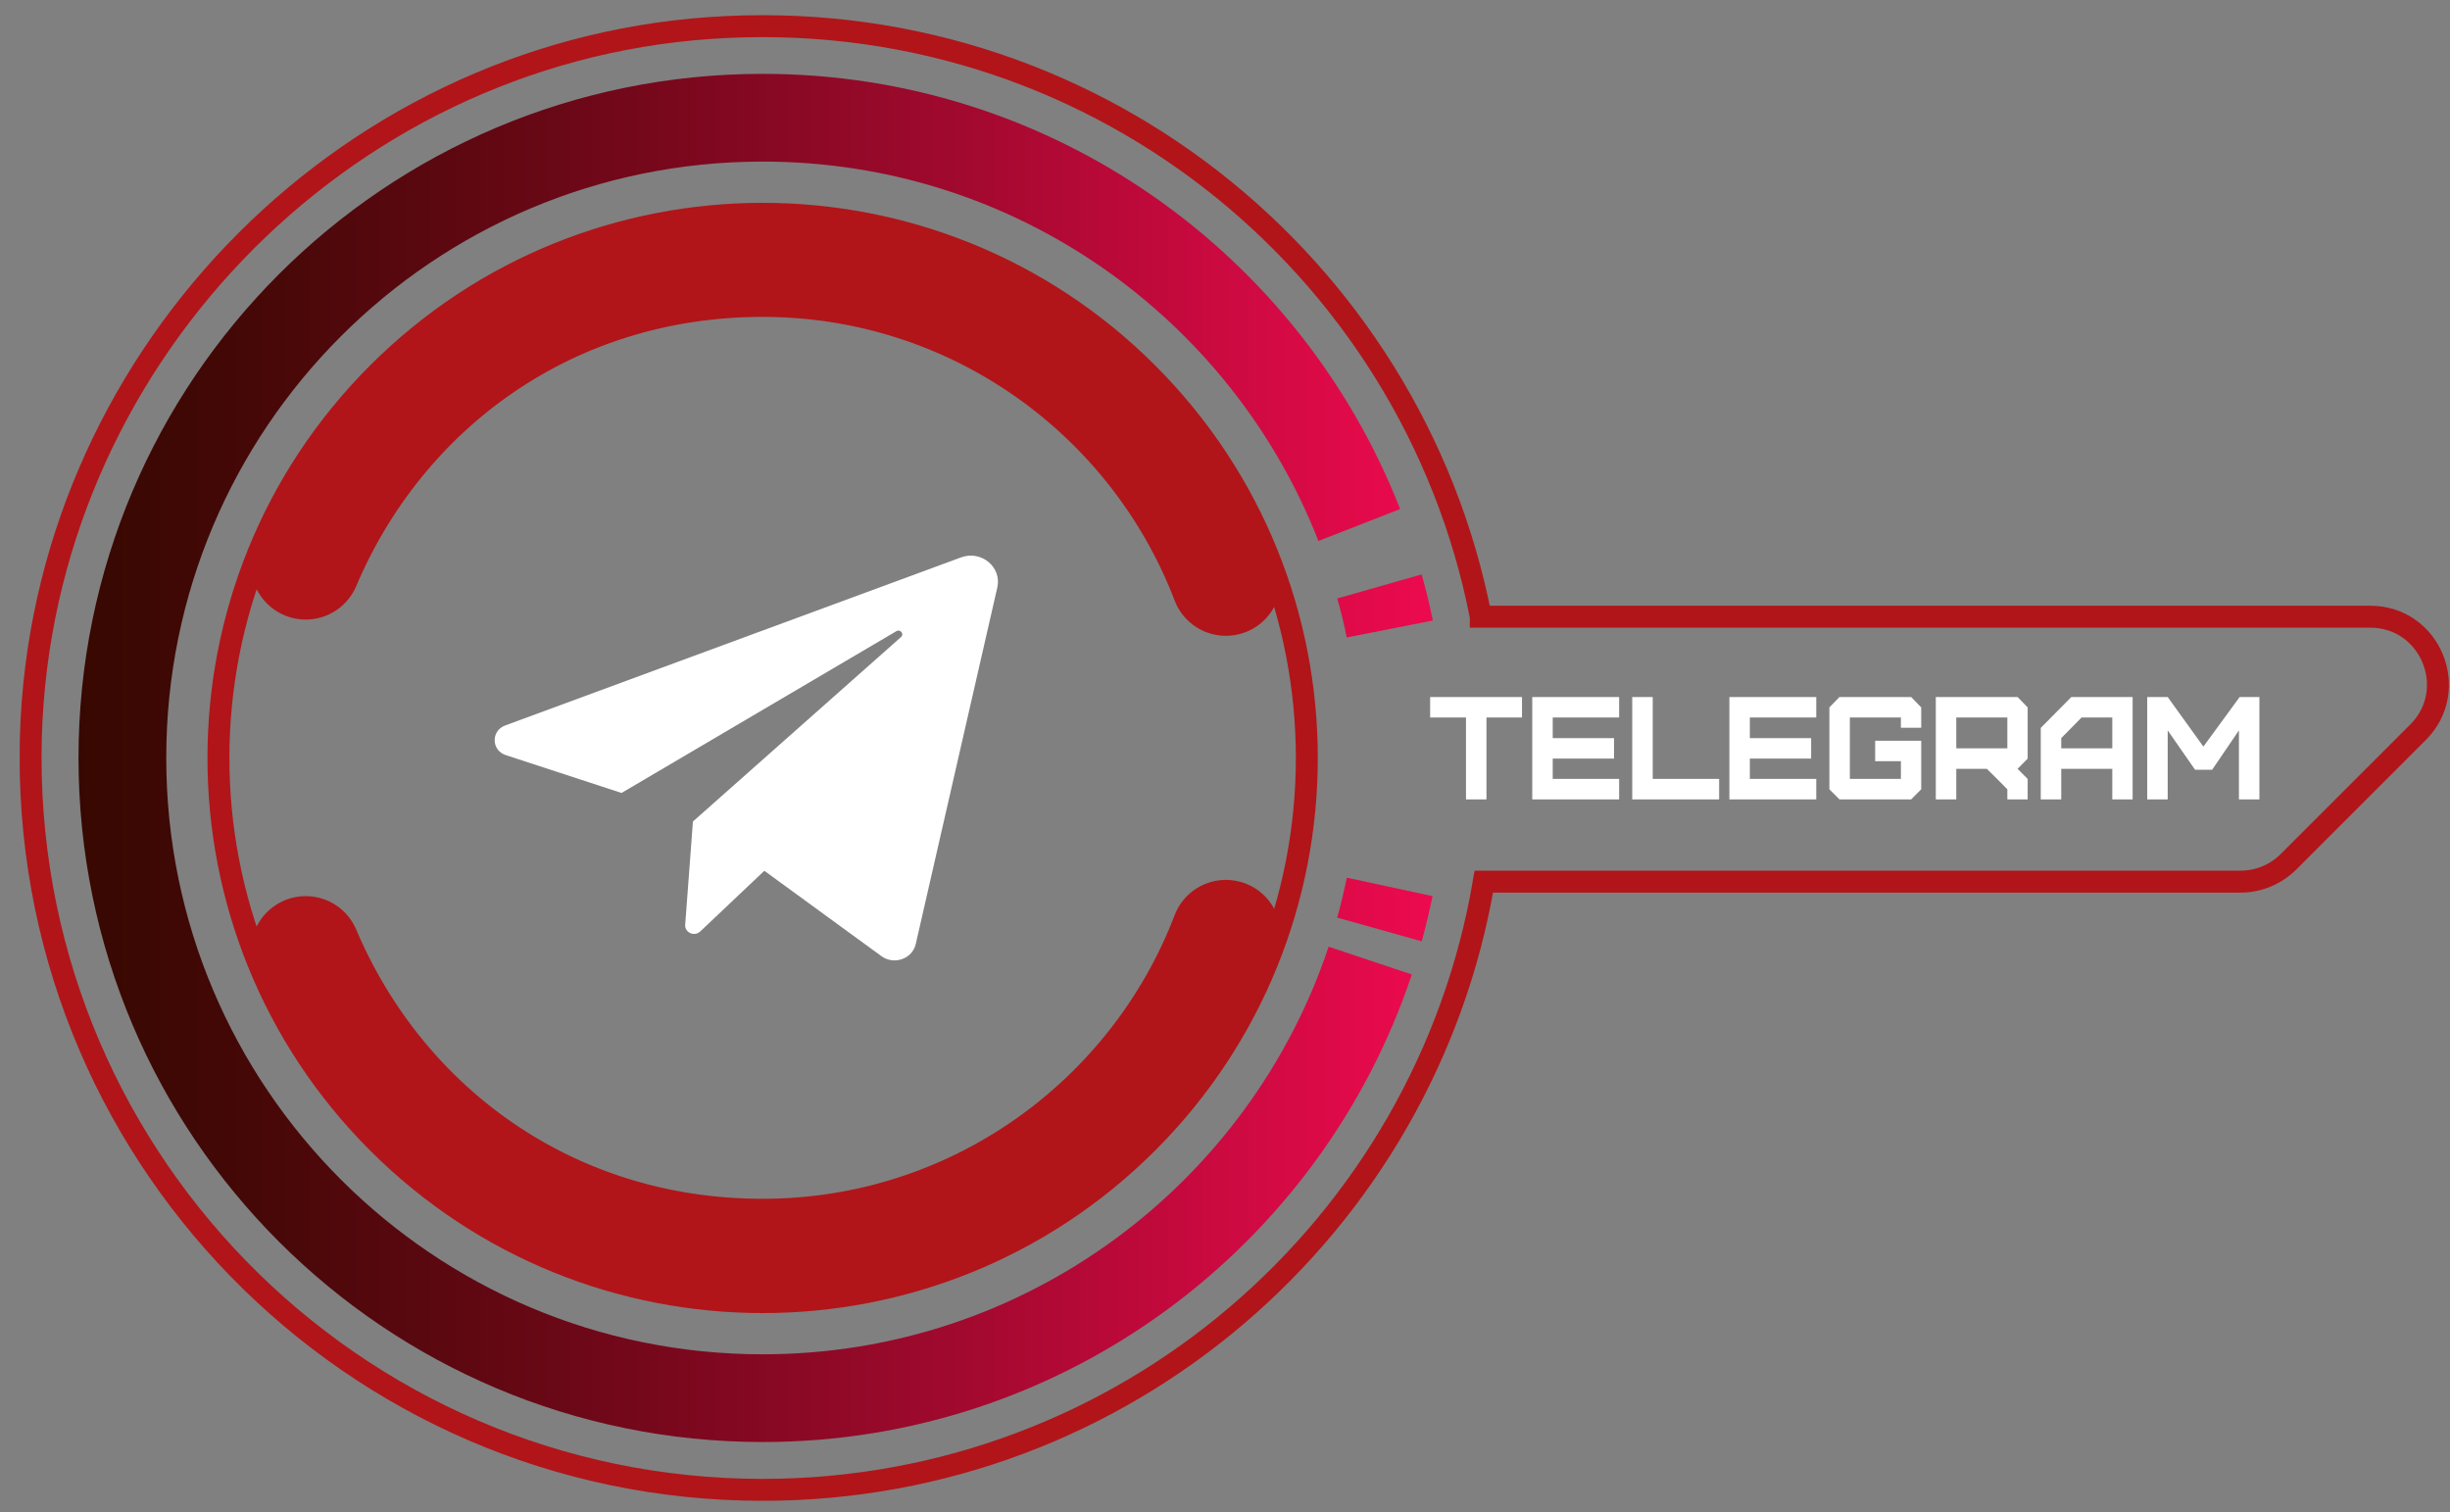 <?xml version="1.0" encoding="UTF-8"?> <svg xmlns="http://www.w3.org/2000/svg" width="115" height="71" viewBox="0 0 115 71" fill="none"><rect x="0" y="0" width="115" height="71" fill="#808080" stroke="none"/> <g clip-path="url(#clip0_101_17850)"> <g style="mix-blend-mode:screen"> <path d="M65.234 29.527C65.1 28.847 64.935 28.178 64.75 27.529" stroke="url(#paint0_linear_101_17850)" stroke-width="4.118" stroke-miterlimit="10"></path> <path d="M63.803 24.646C59.427 13.454 48.544 5.526 35.798 5.526C19.201 5.526 5.744 18.983 5.744 35.58C5.744 52.177 19.201 65.634 35.798 65.634C49.069 65.634 60.333 57.026 64.317 45.093" stroke="url(#paint1_linear_101_17850)" stroke-width="4.118" stroke-miterlimit="10"></path> <path d="M64.75 43.632C64.935 42.973 65.09 42.304 65.234 41.635" stroke="url(#paint2_linear_101_17850)" stroke-width="4.118" stroke-miterlimit="10"></path> </g> <path d="M53.859 53.643C63.835 43.668 63.835 27.494 53.859 17.519C43.883 7.543 27.71 7.543 17.734 17.519C7.759 27.494 7.759 43.668 17.734 53.643C27.71 63.619 43.883 63.619 53.859 53.643Z" stroke="#B11519" stroke-width="1.03" stroke-miterlimit="10"></path> <path d="M57.541 27.272C54.195 18.52 45.721 12.302 35.796 12.302C25.871 12.302 17.891 18.16 14.35 26.51" stroke="#B11519" stroke-width="5.148" stroke-linecap="round" stroke-linejoin="round"></path> <path d="M57.541 43.879C54.195 52.63 45.721 58.849 35.796 58.849C25.871 58.849 17.891 52.991 14.35 44.641" stroke="#B11519" stroke-width="5.148" stroke-linecap="round" stroke-linejoin="round"></path> <path d="M69.505 28.94C66.261 12.363 51.096 0.06 33.304 1.316C15.853 2.541 1.943 17.099 1.449 34.592C0.914 54.02 16.491 69.938 35.796 69.938C52.794 69.938 66.9 57.593 69.649 41.387H105.17C106.014 41.387 106.817 41.048 107.414 40.461L113.499 34.376C115.496 32.378 114.086 28.95 111.255 28.95H69.505V28.94Z" stroke="#B11519" stroke-width="1.03" stroke-miterlimit="10"></path> <path d="M23.74 35.447L29.174 37.224L42.075 29.629C42.262 29.519 42.454 29.763 42.292 29.906L32.525 38.564L32.162 43.41C32.134 43.779 32.596 43.984 32.869 43.725L35.877 40.877L41.374 44.885C41.967 45.317 42.825 45.013 42.985 44.314L46.813 27.576C47.031 26.621 46.059 25.816 45.111 26.165L23.712 34.056C23.041 34.304 23.059 35.224 23.74 35.447Z" fill="white"></path> <path d="M69.773 37.526H68.812V33.681H67.129V32.72H71.441V33.681H69.773V37.526ZM76 37.526H71.922V32.72H76V33.681H72.883V34.65H75.76V35.611H72.883V36.565H76V37.526ZM76.615 32.72H77.577V36.565H80.694V37.526H76.615V32.72ZM85.253 37.526H81.175V32.72H85.253V33.681H82.136V34.65H85.013V35.611H82.136V36.565H85.253V37.526ZM89.707 37.526H86.342L85.869 37.053V33.208L86.342 32.72H89.707L90.18 33.208V34.162H89.226V33.681H86.83V36.565H89.226V35.734H88.018V34.773H90.18V37.053L89.707 37.526ZM91.825 35.13H94.222V33.681H91.825V35.13ZM95.176 37.526H94.222V37.053L93.741 36.565L93.26 36.091H91.825V37.526H90.864V32.72H94.702L95.176 33.208V35.611L94.702 36.091L95.176 36.565V37.526ZM96.752 35.13H99.148V33.681H97.706L96.752 34.65V35.13ZM96.752 37.526H95.791V34.169L97.226 32.72H100.103V37.526H99.148V36.091H96.752V37.526ZM101.749 37.526H100.788V32.72H101.749L103.424 35.048L105.127 32.72H106.054V37.526H105.093V34.286L103.836 36.133H103.033L101.749 34.286V37.526Z" fill="white"></path> </g> <defs> <linearGradient id="paint0_linear_101_17850" x1="3.685" y1="28.456" x2="67.252" y2="28.456" gradientUnits="userSpaceOnUse"> <stop stop-color="#370801"></stop> <stop offset="0.12" stop-color="#440806"></stop> <stop offset="0.35" stop-color="#690816"></stop> <stop offset="0.66" stop-color="#A3092F"></stop> <stop offset="1" stop-color="#ED0A4F"></stop> </linearGradient> <linearGradient id="paint1_linear_101_17850" x1="3.685" y1="35.58" x2="67.252" y2="35.58" gradientUnits="userSpaceOnUse"> <stop stop-color="#370801"></stop> <stop offset="0.12" stop-color="#440806"></stop> <stop offset="0.35" stop-color="#690816"></stop> <stop offset="0.66" stop-color="#A3092F"></stop> <stop offset="1" stop-color="#ED0A4F"></stop> </linearGradient> <linearGradient id="paint2_linear_101_17850" x1="3.685" y1="42.706" x2="67.252" y2="42.706" gradientUnits="userSpaceOnUse"> <stop stop-color="#370801"></stop> <stop offset="0.12" stop-color="#440806"></stop> <stop offset="0.35" stop-color="#690816"></stop> <stop offset="0.66" stop-color="#A3092F"></stop> <stop offset="1" stop-color="#ED0A4F"></stop> </linearGradient> <clipPath id="clip0_101_17850"> <rect width="114.027" height="69.744" fill="white" transform="translate(0.926 0.708)"></rect> </clipPath> </defs> </svg> 